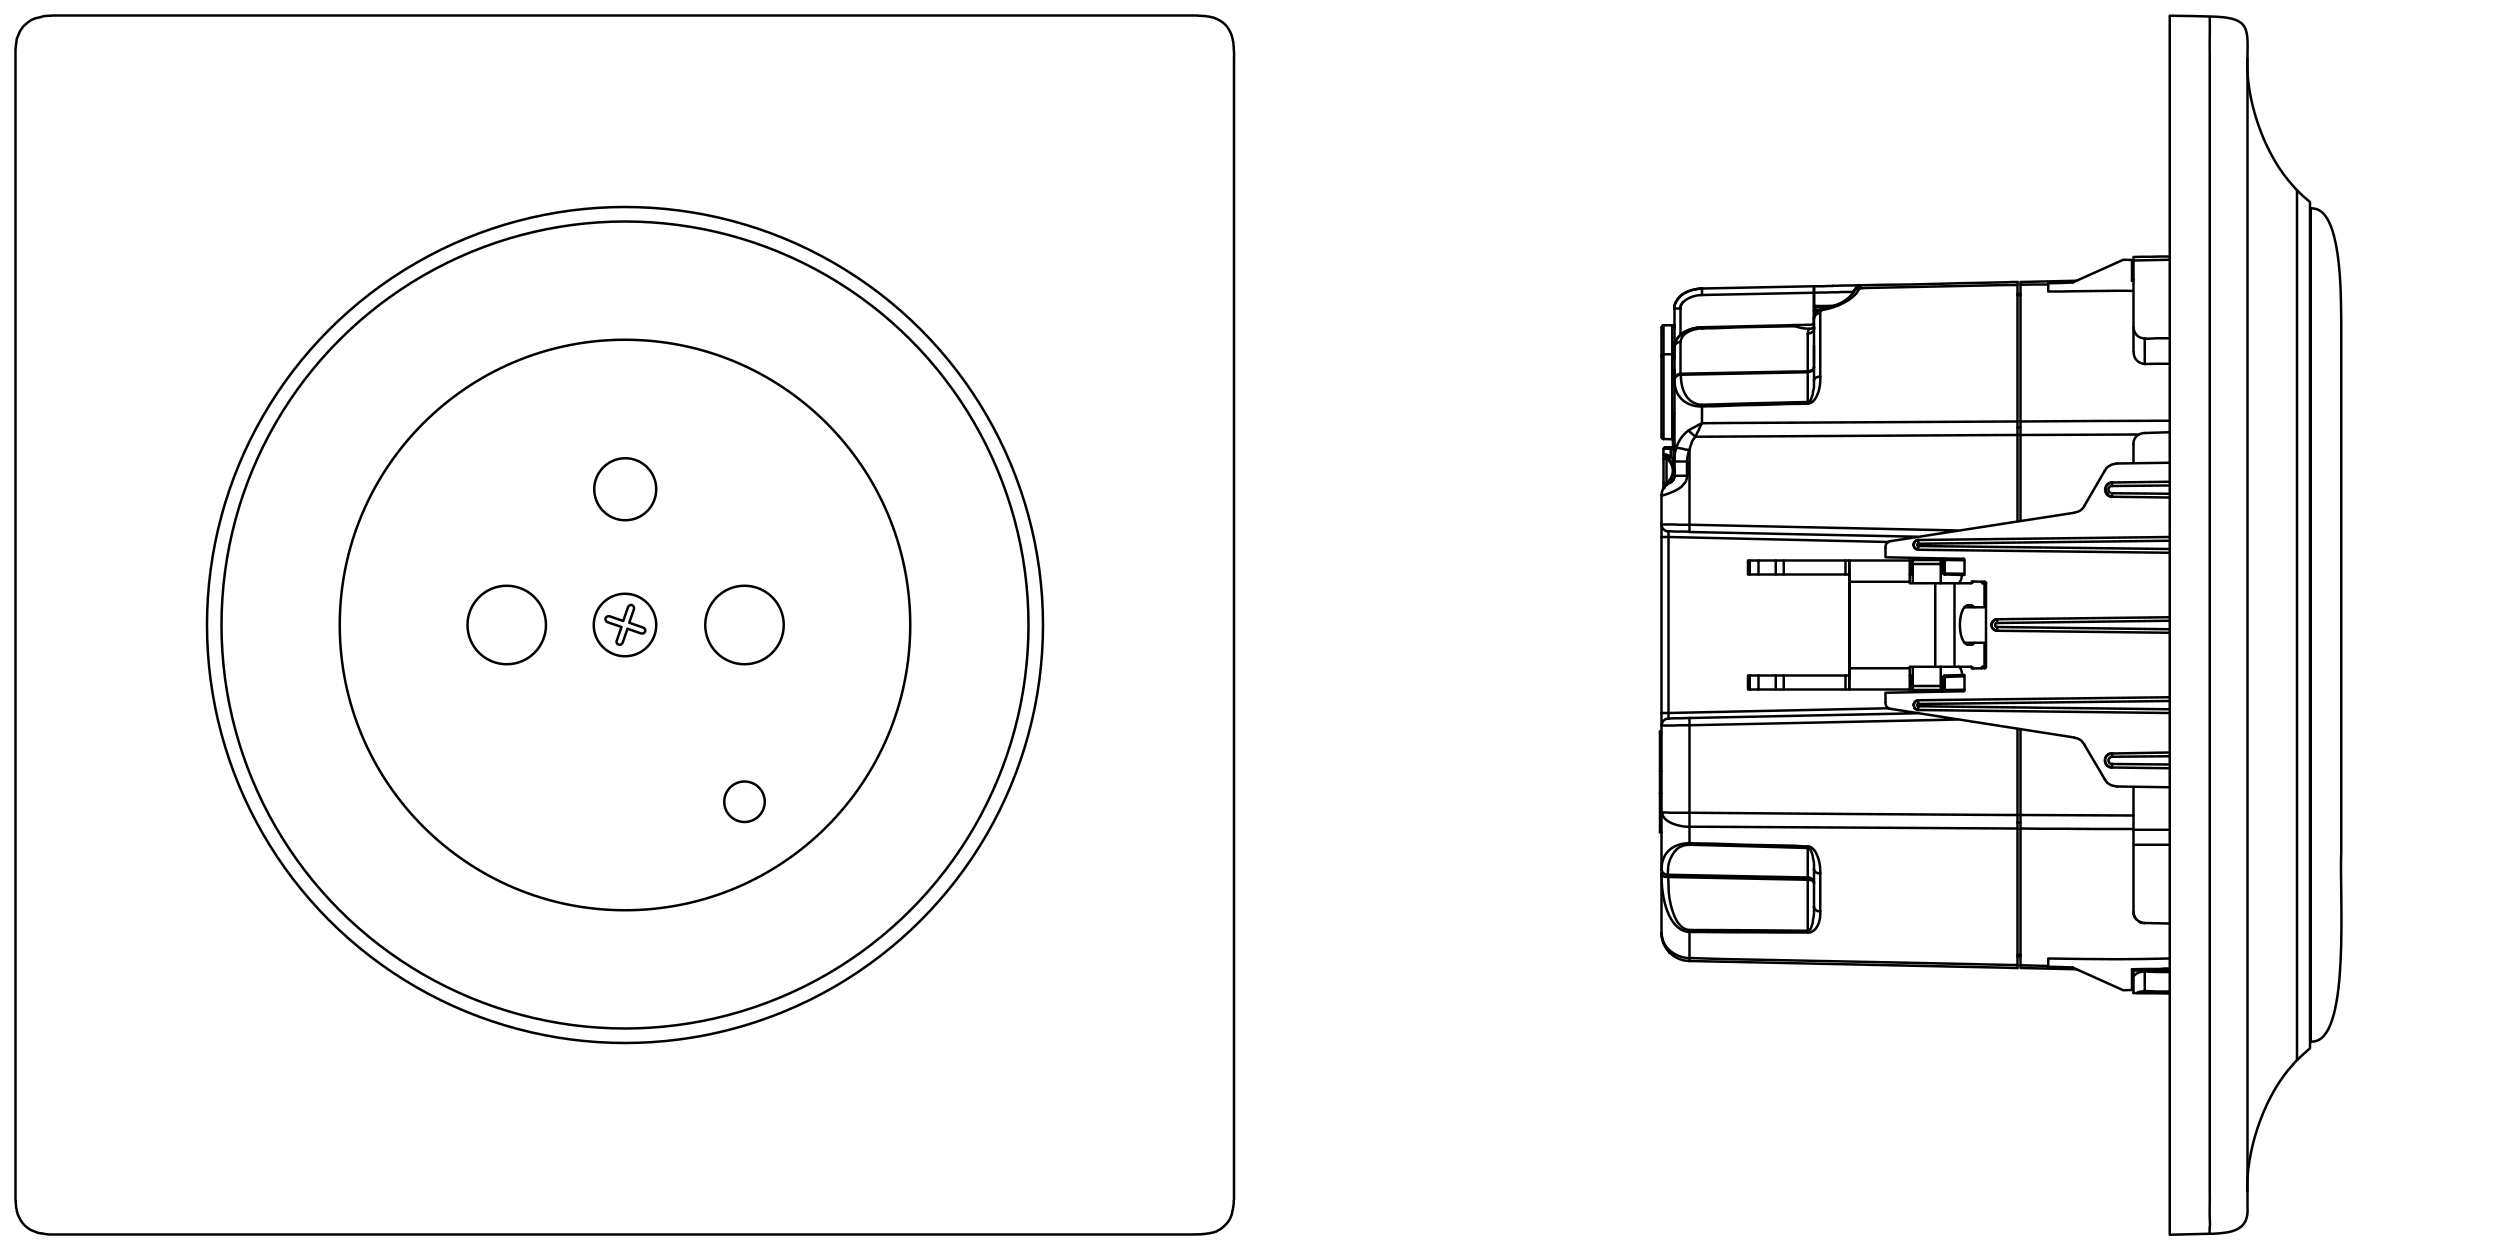 <svg id="Warstwa_1" xmlns="http://www.w3.org/2000/svg" viewBox="0 0 1000 500"><style>.st0{fill:none;stroke:#000;stroke-linecap:round;stroke-linejoin:round}</style><title>tech_ethernet_front</title><path class="st0" d="M476.7 493.8H20.1c-1 0-2.1-.2-3.1-.4h-.5v-.1h-.4l-1-.2-1-.4c-3-.9-5.4-3.2-6.6-6.1l-.4-.8-.2-1-.1-.1-.1-.2v-.6l-.2-.7-.1-.8v-.5l-.1-.5v-1l-.1-.4V19.8l.2-1.9.1-.4v-.7l.1-.1v-.5l.2-1 .4-.8.7-1.7.4-.7.5-.7.5-.7.6-.6 1.2-1 1.4-1 1.7-.7 1-.2.2-.1h.4l.1-.1h.2l.9-.3.8-.2h.8l.2-.1h1.6l.2-.1H479l.5.1h.8l.8.1h1l.4.1.5.1h.5l.1.1h.2l1 .2.8.2c3.9 1.6 5.5 3.1 7.1 7.1l.1.4.1.5.1.2v.2l.1.1v.4l.2.8.1.8v.5l.1.5v.8c.1 1.2.2 2.4.1 3.6v457l-.1.1v1.2l-.1.8-.1.5v.4l-.1.2v.5l-.1.1-.2 1-.2 1-.7 1.7-.4.7-.5.7-.5.6-1.2 1.2-.6.5-.7.5-.8.4-.7.5-.8.2-.5.2-.5.1h-.2l-.2.1h-.2l-.1.1h-.1l-1.7.2-.5.1h-.8l-.1.1-4.2.1"/><circle class="st0" cx="250" cy="250" r="167.2"/><circle class="st0" cx="250" cy="250" r="161.4"/><circle class="st0" cx="250" cy="250" r="114.1"/><circle class="st0" cx="202.7" cy="250" r="15.7"/><circle class="st0" cx="297.8" cy="250" r="15.7"/><circle class="st0" cx="250" cy="250" r="12.5"/><circle class="st0" cx="250.1" cy="195.7" r="12.4"/><circle class="st0" cx="297.8" cy="320.7" r="8.1"/><path class="st0" d="M247.8 257.9c-.7 0-1.2-.6-1.2-1.2 0-.1 0-.3.1-.4l1.9-5.5-5.5-1.9c-.7-.2-1-.9-.9-1.5.2-.7.9-1 1.5-.9h.1l5.5 1.9 1.9-5.5c.2-.7.9-1 1.5-.9.7.2 1 .9.9 1.5v.1l-1.9 5.5 5.5 1.9c.7.2 1 .9.9 1.5-.2.7-.9 1-1.5.9h-.1l-5.5-1.9-1.9 5.5c-.3.6-.8 1-1.3.9zM917.3 425.7c-11 11.8-18.1 32.1-18.4 48.1v2.6M898.9 23.5v2.8c.2 16 7.4 36.3 18.4 48.1M917.3 74.4l1.2 1.4.1.1.2.2M924.3 416.9V83.3"/><path class="st0" d="M883.8 493.5h1.6c7.7-.4 14.3-1.5 13.6-10.8V22.2c.2-11.7.5-15.3-15.1-15.6l-8-.2-8-.1v487.6l15.9-.4.1-2.8.1-.4v-.7c-.3-4.1 0-9-.1-13.2V22.1c-.1-5.1.1-10.1 0-15.1v-.4M918.8 424.1v-348l2.5 2.4 2.6 2.2.1.2v338.4l-.1.1-2.6 2.3-2.5 2.4-.2.1-.1.1-1.2 1.4M924.2 83.2l1.3.2.6.1.7.2c10.4 3.7 9.5 38.3 9.7 45.6v211.5c-.8 16.1 3.7 72.5-10.4 75.7l-.6.1-1.3.1M756.6 283.6l-.7-.1-.4-.1-.4-.3-.3-.3-.3-.4-.2-.5-.1-.4v-.6M756.6 216.4l-.7.1-.4.1-.4.4-.3.2-.3.4-.2.5-.1.4v.6M807 114v-1.2M807 387.2V386M807 331.4V329M669.8 190.3v.4l-.2.2M668.1 193h-.1l-.2.1M665.4 195.3l-.3.6-.3.7-.1.8-.1.7M669.8 190.3h5M669.8 148v3.3M680.8 162.6v6.7M675.5 172.2l-1 .7c-3.1 2.8-4.3 6.1-4.8 10.2v1.4M715.5 130.1h1l.6.1.4.2M726.2 122.4h3.7l3.7-.1M725.6 124.4v.3M675.8 287.2l-3.1.1c-1.7 0-3.5 0-5.2.1h-.1M667.4 212.5h.1c1.7.1 3.4.2 5.2.1l3.1.1M680.8 162.6l2.6-.1h2.6l10.2-.4 10.2-.2 8.4-.3 8.4-.1M807 168.6v-50.5M728.1 364.6v-15.2M723.2 338.6l-2.7-.1-2.5-.2-20.4-.4-10.9-.4-10.9-.2v-6.6M675.8 383.2v-10.4h5l10.2.1h10.2l10.9.1h11.1M675.8 180l.3-1.3.5-1.4.2-.6.4-.8.5-.6.5-.6L803 174h4M807 326h-4l-63.6-.4-63.6-.5M667.1 349.9l.2-3.4c.3-2.1 1.2-4.1 2.5-5.8l.7-.8.4-.4c1.4-1.1 3.1-1.6 4.8-1.6l23.6.6 23.6.7M723.1 372.3l-23.6-.2-23.6-.1c-2.4-.2-3.3-1.2-4.8-3l-.4-.7-.7-1.3c-1.4-3.2-2.2-6.6-2.5-10.1l-.2-6M723.1 160.8l-21.1.5-21.1.6c-1.7 0-3.3-.5-4.7-1.6l-1.2-1.2c-1.3-1.7-2.1-3.7-2.4-5.8l-.2-1.7-.1-1.8M725.6 129.7h-.1M717.5 130.4l1.5.4 1.5.4 1.6.2 1.6.1-.3.5-.1.5-.2 1M672.2 149.5v-12.7M743.9 115.3h1l1.1-.1 57-1.2h4"/><path class="st0" d="M678.2 174.7l.6-1.4.7-1.3.6-1.5.7-1.2M807 168.6h-1.9l-114.1.6-10.1.1M675.8 330.7h5.2c41.4.3 82.8.4 124.1.7h1.9M675.8 330.7v-5.6M807 386h-1.9c-38.9-.8-77.8-1.7-116.7-2.4l-12.6-.4M667.4 285.2v2.3M667.4 212.5v2.3M672.2 123.4v-.8l.2-.6.4-.6.4-.6M675.8 383.2h-1.1c-4.8-.6-9.5-4-10-9.1l-.1-1M675.8 209.9h-4.1c-2.3-.2-4.6-.1-7-.1h-.1M674.8 190.3v.6l-.1.6-.2.6-.2.6-.4.5-.5.5-.8 1-1 .7-1 .6-1 .5c-1.5.7-3.1 1.3-4.7 1.7h-.4M674.8 184.6l.1-1.2.2-1.1.2-1.1.5-1.2M664.6 290.2h.1c2.3 0 4.6.1 7-.1h4.1"/><path class="st0" d="M675.8 325.1h-7.9l-.7-.1h-2l-.2-.1h-.2l.1.5c.6 3.7 6.9 5.2 10 5.3h1.1M669.8 123.4h2.4M680.9 115.4v.2l-.1.1v2.3M725.6 114.5c0 .7-.2.7-.1 1.7v1M725.7 117.1V115l-.1-.3v-.1l.1-.1M729.7 123.8l-.2-.1-.1-.1-.1-.1M725.6 152.3v-.4l.2-.2.1-.4.4-.2.4-.2.9-.3h.5M723.2 161.5l-.1-.5v-.2l.2-.1h.2l.2-.1.1-.1.2-.3.3-.2.2-.6.2-.5.4-1.2.1-1.1.3-1.1.1-1v-2.2"/><path class="st0" d="M723.2 161.5l.5-.1c3.2-.9 4.5-6.6 4.4-9.4v-1.4M725.6 146.6v.4l-.1.5-.3.4-.3.3-.4.3-.5.2-.9.2"/><path class="st0" d="M725.6 146.6v.4c-.3.8-1.1 1.4-2 1.4h-.5M725.6 131.3v.5c-.3.9-1.1 1.5-2 1.6l-.5.1M680.8 161.9v.7M669.8 152l.1 1.7c.6 5.5 4.7 8.6 10 8.9h1M669.8 152v-.4c.3-.9 1.1-1.5 2-1.7l.4-.1M723.1 148.5v.4M672.2 149.9l50.9-1M723.1 148.5l-2.6.1H718l-20.4.4-25.4.5M680.9 131.4l-.1-.2v-.3h.1M669.8 151.3v.7"/><path class="st0" d="M669.8 151.3v-.3c.4-.8 1.1-1.3 2-1.4h.4v.4M672.2 136.8h-.5l-.4.1-.5.3-.3.2-.6.6-.1.5v.4M669.8 143.3v-4.4M725.6 353.2v-.2c-.3-.6-.9-1-1.6-1l-1-.1M723.2 373h.5c3.1-.5 4.4-4.5 4.4-7.2v-1.2"/><path class="st0" d="M723.2 373l-.1-.3v-.4l.2-.1h.2l.2-.1.1-.1.2-.3.3-.2.2-.6.2-.6.4-1.2.1-1.3.3-1.3.1-1.3v-2.5M725.6 353.2v-.5c-.3-.9-1.1-1.5-2-1.7l-.5-.1M725.6 347.7v.4l.2.2.1.4.8.4.9.3h.5"/><path class="st0" d="M728.1 364.6l-.5-.1c-.9.1-1.6-.7-2-1.4v-.4M675.8 372v.8M664.6 349.6l.1 3.4c.3 6.3 2.5 18.2 10.1 19.7l1 .1"/><path class="st0" d="M664.6 349.6l.1.3.1.2.3.3.2.1.5.2h.4l.9.1M723.1 351v.9M667.1 349.9v.9M725.6 347.7v-2.2l-.1-1-.3-1.1-.1-1.1-.4-1.2-.2-.5-.2-.6-.3-.2-.2-.3-.1-.1-.2-.1h-.4v-.4l.1-.3"/><path class="st0" d="M728.1 349.4V348c0-2.7-1.3-8.5-4.4-9.4h-.5M664.6 347.7l.1.5c.3.9 1 1.5 1.9 1.7h.5"/><path class="st0" d="M675.8 337.3h-1c-5.4.4-9.4 3.3-10.1 8.9l-.1 1.6M675.8 337.3v.7M669.8 184.6h5M675.5 172.2l.5.6.7.6 1.5 1.3M675.8 180l-1.7-.2c-1-.4-2-.4-3.1-.7l-.4-.1"/><path class="st0" d="M680.8 169.3l-1.3.6-1.4.8-1.4.7-1.2.8M675.8 212.8v-2.9M667.4 212.5h-.5l-.5-.1-.5-.3-.5-.4-.3-.3-.3-.6-.2-1M667.4 214.8h-2.8M667.4 285.2h-2.8M675.8 290.1v-2.9M667.4 287.5h-.5l-.5.1-.5.3-.5.4-.3.5-.3.5-.2.9M669.8 148.3l-.2.3-.1.1-.3.1h-.3M668.9 148.5v.3M669.8 148.3v-.3l-.2.1-.1.2-.3.2h-.3M669.8 148v-4.7M668.9 143.8v.2M669.2 179.4h.2M668.3 178.9H666M665.4 181.6v.6M666.2 182.5l.1.2.2.1M668.8 184.9l-.6-.7-.7-.7M666.6 183.5l.5.4c2.5 2.1 2.7 5.8.6 8.2l-.6.6-.5.4M665.4 179.5h2.9M669.2 178.9l.2-.1.1-.1.1-.1.2-.3M666.2 182.5v.2l.1.1v.1l.1.2.2.4M666.6 193.1l-.1.2-.2.3v.2l-.1.1v.2M669.6 190.3l-.1-.1v-.2M668.1 192.9h-.3M665.7 195h-.1M665.4 195l.2-.2.1-.4.2-.2.3-.1M667.5 183.5l.1-.1.1-.1.3-.4.3-.2M666.2 182.5l-.3-.1-.2-.2-.1-.4-.2-.2M668.3 182.7l-.6-.3-.9-.5-.4-.1-.5-.1-.2-.1h-.3M665.4 193.1h1.2M665.4 183.5h1.2M666 178.9h-.2l-.1.3-.1.1-.2.2M668.3 178.9h-.1v.2l.1.4M669.2 178.9v.5"/><path class="st0" d="M669.8 178.3v.2l-.2.1v.2l-.1.1v.4l-.1.1M669.6 190.3h.2M669.6 190.3h.2M669.6 190.3l-.1.8-.3.7-.4.6-.6.5M668.1 192.9h.1-.1M666.6 193.9l.8-.6.7-.4M665.7 195.1l.1-.2.2-.4.4-.2.2-.4M665.7 195v.1"/><path class="st0" d="M666.6 193.9l-.3.3-.3.2-.2.4-.1.2M665.6 195.3v-.2h.1M665.4 195.3h.2M669.5 184.5l.1.9v1"/><path class="st0" d="M669.8 184.6l-.2-.1h-.1M669.6 186.4v.5l.2.3M669.4 184l.1.2v.3M669.8 184h-.4M669.8 179.4h-.4M725.5 117.1h.2M664.6 292.9h-.6M664.6 317.3h-.6M668.3 192.9h-.1M668.9 192.3l.1-.2h.2v-.1M668.8 192.4h.1v-.1M668.7 192.6v-.1l.1-.1M668.4 192.7l.2-.1h.1M668.3 192.9v-.2M666 378.5l.2.3.1.1.3.7.5.5.4.5.3.4v.1M665.4 377.4l-.3-1-.3-1.1-.1-1-.1-1M666 378.5l-.3-.5-.3-.6"/><path class="st0" d="M667.8 381.1l-.9-1.2-.9-1.4M743.5 114.1h-.4c-2.7.2-5.4 0-8.2.2h-1.8M744.4 114.1h-.9M725.6 131.3v-.1M670.1 136.9l-.1.1v.2l-.2.8v.9M672.9 117.8l-.6.6-.6.5-.1.1v.2M664.6 209.8v5M664.6 285.2v5M668.9 175.7h.3M669.8 140.9v.1l-.2.1v.3l-.1.1-.3.1-.3.1M669.8 140.9v2.1M664.6 174.7v.3h.1v.2l.1.1.4.3h.2M665.4 141.7l-.2.2-.4.1-.1.1v.2l-.1.2v.1M665.4 130.1h-.1v.1h-.2l-.1.1-.2.2-.1.1v.1l-.1.1v.2-.1M669.5 190l.1-.9.2-.8v1.4l-.2.3v.3M667.5 193.2l.1-.1.2-.2M669.5 186.6l-.1-.3-.1-.4M667.5 183.5l-.5-.5-.5-.2M665.4 193.1v1.9M665.4 182.2v1.3M669.8 178.3v.2l-.2.1v.1h-.1v.1h-.1l-.1.1h-.1M669.3 191.8l.2-.3v-.2M664 332.9h.6M807 329v-3M665.7 194.9l-.1.1M667.8 193.1l-1.2.7M741.5 116.6h-.4l-.5.2h-4.1l-1.1.1h-2.3l-2.5.1h-2.5l-2.4.1M725.5 129.7l-1.1.2h-1.2l-2.5.1H718l-2.5.1M669.8 143.3v-.3M669.8 138.9v2M667.2 193.3l-.2.3-.2.1"/><path class="st0" d="M669.8 188.3l-.2.8-.1.9M666.5 182.8l1 .7M744.4 114.1h.1M742.3 115.8l.4-1 .4-.2.5-.2.5-.3h.3"/><path class="st0" d="M744.1 114.1l-.5.1v.1h-.3v.1h-.2v.1h-.1c-.9.8-.6.7-1.1 1.3v.1h-.1v.2h-.1v.1M744.2 114.1h-.1M669.6 130.6v.1h-.1l-.1.1h-.4M669.8 130l-.3.1h-.1M668.9 185.2v-.1M668.9 185.3v-.1M669 185.3h-.1M669 185.5v-.1M669.2 185.8v-.1M666.5 182.8l-.1-.1h-.1l-.1-.2M669.5 191.3l.1-.1c0-.5.2-.2.1-.7v-.1M669.2 178.9v-2.1M725.7 114.5h-.1M675.8 384.4l127.2 2.7 2 .1h2M725.6 131.3v-.5M664.6 332.9v-8M680.9 131.4l2.5-.1h2.6l10.2-.4 10.2-.2 5.6-.1 5.5-.1M668.9 141.7v2M668.9 148.8v26.9M665.4 175.6v-45.5M669 130.8l-.1.1v10.8M668.9 144v4.5"/><path class="st0" d="M669.8 130.6l-.2.2-.2.2-.2.2h-.3M669.8 130.6h-.2M669.4 184l-.5-.7-.6-.6M664 317.3v15.6M669.4 191.5l.1-.1v-.1M733.1 114.4h-1.8l-1.8.1h-3.8M669.4 130.1h-.1v.2l-.3.5M776.3 224v1.6M776.3 274.4v1.6M739.7 270.2v-2.9M739.7 229.8v2.9M788.5 233.3l.2-.1.1-.1.3-.1.2-.4M699.9 270.2h-.7M699.9 275.8h-.7M739.7 270.2h-1.5M739.7 275.8h-1.5M738.2 229.8h1.5M738.2 224.2h1.5M793 266.7l-.1.1-.1.1-.1.1-.1.3M764.2 275.8h-.4M713.5 270.2h-3.2M713.5 275.8h-3.2M699.2 270.2v5.6M699.2 224.2v5.6M699.2 224.2h.7M699.2 229.8h.7M763.8 224.2h.4M763.9 229.8h.3M788.4 257.9h.3l.4-.1.7-.7M739.9 267.3v1.6c0 2.4-.2 4.5-.1 6.8v.1M739.9 232.7v-1.6c0-2.4-.2-4.5-.1-6.8v-.1M710.3 275.8h-7M710.3 270.2h-7M808.2 112.8v1.1M808.2 386.1v1.1M819.3 383.4l14 .2 13.9.1M847.2 116.3l-17.3.2-5.3.1h-5.3M829.1 387l-5-.2-4.8-.1M819.3 113.3v3.3M819.3 383.4v3.3M819.3 386.4l-11.1-.3M819.3 113.3l5-.1 4.8-.2M852.8 112.3h.6M808.2 113.9l5.5-.1h5.6M808.2 331.4v50.5M726.7 122.8l-.3.1-.2.2-.5.8M727.1 122.8l1.8.2 1.7.3M808.2 387.2l22.4.5M830.6 112.3l-22.4.5M853.5 390.3h-.1M853.4 390.2v.1M867.6 397.4l-6.6-.1h-6.5l.7-.4.7-.2 2-.3 4.8.2h4.9M853.4 102.8v1.4M846.7 314.6l-1.4-.3-.8-.2-1.2-.7-.6-.5-.4-.6-.4-.6M833.7 297.8l-.4-.6c-.7-1.1-1.8-1.8-3.1-2l-.6-.1M785.4 276.5h.1l.2-.1.1-.2v-.3M793.9 267.3h.1l.2-.1.2-.3v-.2M794.4 233.3v-.2l-.2-.3-.2-.1h-.1M785.8 224.1v-.3l-.1-.2-.2-.1h-.1M829.7 205.1l.6-.2c1.3-.2 2.4-.9 3.1-2l.4-.5M841.9 188.3l.4-.6.4-.6.6-.5.6-.3.6-.4.8-.2 1.4-.3M857.9 369.2h-.6l-.5-.1-1-.4M857.9 388.6l4.8.2h4.9M853.7 390.2l.2-.2c.9-.8 2-1.3 3.2-1.3h.7M853.4 390.2h.3M857.9 145.6l-.6-.1c-2-.3-3.6-2-3.8-4v-.8M867.6 145.5h-4.9l-4.8.1M867.6 135.3h-4.9c-3.8.2-8.1 1-9.2-3.6v-.7M867.6 369.4l-4.9-.1-4.8-.1M853.4 397.2h.6l.5.1M853.5 390.3l.2-.1M853.4 104.2l14.2-.3M867.6 331.9h-14.2M853.4 337.9h14.2M777.9 270.2h-.2l-.1.1-.2.2-.1.3h.6M777.9 270.2v.6M777.9 276l-.3.2h-.3M776.8 276.6h.3l.1-.1.1-.2v-.1M777.9 276.6v-.6M777.3 229.4h.6M777.3 224h.6M776.8 223.4h.3l.1.1.1.2v.3M767.3 282.5h-.1l-.2-.1-.1-.1v-.5l.1-.1.2-.1h.1M767.3 218.4h-.1l-.2-.1-.1-.1v-.5l.1-.1.2-.1h.1M798.9 250.8h-.2l-.4-.1-.2-.3v-.8l.2-.3.4-.1h.2M844.8 305.6h-.4l-.2-.1-.3-.2-.2-.2-.1-.2-.2-.4v-.7l.2-.3.1-.2.2-.2.5-.3.4-.1M844.8 197.3l-.4-.1-.2-.1-.3-.2-.2-.1-.1-.3-.2-.3v-.7l.2-.4.1-.2.2-.2.3-.2.2-.1h.4M798.9 249.2v-1.5M844.8 193v1.4M767.3 219.9v-1.5M767.3 280.1v1.5M844.8 301.4v1.3M854.4 367.6v-.1l-.5-.6-.5-1.4v-.9M777.9 223.4v.6M766 283.4l.8.5h.2v.1h.3M853.4 331.9v32.8M867.6 102.6H864l-3.5.1h-3.6l-3.5.1M789.3 267.4l-.2-.4-.3-.1-.1-.1-.2-.1M792.6 232.7l.1.3.1.1.1.1.1.1M853.4 116.4l-3.1-.1h-3.1M853.4 111.8v.5M764.2 270.2h-.3M847.2 383.7l10.2-.1 10.2-.2M842.8 306.2l.6.4.7.3h.2l.1.1h.4M853.4 112.3v18.6M798.9 247.7h-.5v.1h-.3v.2h-.3l-.1.1h-.1v.1h-.1l-.1.1v.1M842.8 197.8l.6.5.7.3h.7v.2M710.3 224.2h3.2M710.3 229.8h3.2M789.8 242.9l-.4-.3-.7-.5h-.3M797.4 248.4l-.4.4-.1.4-.3.3v.5M783.3 233.3l.2-.1c.8-.4 1.1-1.9 1.2-2.6v-.6M784.8 270.2v-.2M703.4 224.2h7M703.4 229.8h7M844.8 301.4h-.7v.1h-.4v.1h-.3v.1h-.1l-.1.2-.1.1-.1.1h-.2v.1M767.3 216h-.2l-.1.1h-.4v.2h-.2v.1h-.1l-.1.1-.2.1M733.6 122.3h1.6M664 308.5h.6M668.2 192.9h.1M669.8 130.8v.1M808.2 118.2v50.4M725.6 123.8h.1M727.9 124h-1.2M730.7 123.1l-1.8-.2-1.8-.1M777.9 229.8h-.2l-.1-.1-.2-.2-.1-.1M766 216.6l-.1.2-.1.1v.1h-.1v.2h-.1v.4l-.2.1v.3M765.8 283.1v.2h.1v.1h.1M669.8 153.3v-5M728.1 150.6v-25.3M807 386v-3.5M723.1 133.5v15M728.1 125.3v-.3c.1-.4.4-.8.8-1l.7-.2M725.6 127.3v-.3c.3-.9 1.1-1.5 2-1.7h.5M715.5 130.1l-17.3.4-17.3.4M672.2 136.8l.1-.5c.7-3.3 4.7-4.6 7.7-4.9h1M680.9 130.9l-.9.1h-1l-.9.3-.9.1M669.2 190.8l.2-.3.1-.4M725.7 122.8h-.1v.2M664 292.9v15.6M744.6 114.1h-.2M669.8 130.9v-.1M664.6 174.7v-32.2M669.8 188.3v.1c0 .7-.2.3-.1 1.2l-.1.4M667.5 193.2h-.1l-.2.1M668.8 192.5l-.1.1-.3.1M784.8 230v-.2M867.6 168.3l-29.8.1-29.6.2M808.2 174l47.5-.2M853.4 326.2l-45.2-.2M808.2 331.4l8.1.1h8.2l14.5.1h14.4"/><path class="st0" d="M857.9 369.2h-.6l-1-.2-.5-.3M767.3 216v1.5M669.8 143l-.2.3-.1.2-.3.1-.3.2M668.3 192.7v.2M669.6 191.1v.1l-.1.1M669.8 143.3l-.2.2-.1.3-.3.1-.3.1M807 112.8h-2l-2 .1-19.3.4-19.4.5-9.9.1-9.8.2M807 174v-5.4M665.6 195v.1h-.2v.2M669.8 184.6v-31.3M725.7 122.8v-.2l.1-.1h.1l.2-.1h.1M723.7 131.5h.4l.5-.1.4-.2.5-.3.1-.1M807 118.1V114M807 382.5v-51.1M743.9 115.3l.2-.5.2-.3.1-.3.2-.1M675.8 384.4v-1.2M680.9 130.9l-1.2.1c-2.6.2-5.1 1.1-7.2 2.6l-.4.4M672.2 123.4v-.7c.8-2.8 4.6-4.3 7.2-4.6l1.4-.1M680.9 115.4h-.9l-1 .2-.8.2-1 .1-1.4.5-1.4.6M669.8 138.9v-.6l.1-.8.2-.6.3-.6.7-1.2 1.1-1.1"/><path class="st0" d="M680.9 115.4h-1c-4.6.6-8.7 2.1-10.2 7v1M664.6 373.2V333M675.8 384.4l-1.1-.1c-1.6.1-4.9-1.4-6-2.5l-.8-.7M744.6 114.1h-.5M743.9 115.3h-.7l-.3.1-.4.2-.5.3-.3.5M729.7 123.8l1.3-.2c4.1-1 10.4-3.7 12.5-7.7l.5-.6M725.6 152.3v-25M725.6 362.7v-15M664.6 347.7v1.9M669.8 143.3v-.3M664.6 142.6V131M669.2 190.8l-.2.4-.2.3M668.3 192.3l-.5.6-.6.4M725.8 122.5h.1l.3-.1M665.4 195h.2"/><path class="st0" d="M667.8 192.9l.3-.3.2-.3.3-.4.2-.4.2-.3.2-.4M666.6 193.9v-.1l.2-.1.2-.1.2-.3M665.7 195v-.3l.2-.5.3-.1M668.8 184.9l.2-.1.3-.1.2-.2"/><path class="st0" d="M668.1 192.9l-.7.4-.8.6M669.5 191.3v.2l-.1.2v.1l-.1.1M669.2 192l-.2.1-.1.2M668.8 192.4v.1h-.1v.1M668.4 192.7h-.1M669.5 191.3l.2-.1v-.3l.1-.2v-.4"/><path class="st0" d="M669.3 191.9l.1-.1v-.1M669.2 192l.1-.1M668.3 192.7h.1M664.6 373.2v.3l.1.9.1.9.3 1 .3 1.1M744.4 114.1h-.2M741.7 116.4l-.2.5-.4.5c-1.7 2-3.8 3.5-6.2 4.4l-1 .4-1.1.5c-1.9.7-4.1.5-5.8 1.8l-.2.2h-.1v.1c-.8.9-.7 1-1.1 2.2v.4M677.2 131.4l-.1.1c-2.1.2-5.8 2.6-6.7 4.7l-.2.7M674.4 117l-.3.1-.4.3-.3.2-.5.2M671.6 119.2l-.4.3-.2.4-.5.7-.5 1-.1.4-.1.4v1M669.8 130.3v.3h-.1M669.8 131.5v-.6.6M667.2 193.3l-.1.2-.1.1h-.1l-.1.1M666.2 194.1l.1-.2h.1l.1-.1.3-.1M668.8 184.9v.2h.1v.2h.2v.2h.1v.3h.1v.2l.1.3v.1l.1.2v.1l.2.4v.6l.1.1v.5"/><path class="st0" d="M669.2 185.7v-.2h-.2M669.8 188.3l-.1-.8-.2-.9M668.3 192.7h.1l.2-.1h.1l.1-.2.3-.3h.1"/><path class="st0" d="M669.2 192l.1-.1-.1.1-.2.3-.2.1M669.2 185.7v-1M765.1 224v1.6M765.1 274.4v1.6M787.2 242.1h-.2c-4.1 1.2-4 14.7 0 15.8h.2M774.1 233.3h7.7M781.8 266.7h-7.7M763.9 267.3v8.4l-.1.1M763.9 232.7v-8.4l-.1-.1M784.8 270v-.6c-.1-.8-.4-2.3-1.2-2.6l-.2-.1M808.2 168.6v5.4M808.2 326v5.4M867.6 387.4h-1.9l-1.8.2h-5.6l-5.5.1M808.2 113.9v4.3M808.2 381.9v4.2M726.7 122.8h.4M844.8 301.4h-.4c-3.2.5-3.1 5 0 5.6h.4"/><path class="st0" d="M842.8 302.2l-.4.4c-.6 1-.6 2.2 0 3.1l.4.5M767.3 280.1l-.5.2-.3.1-.3.1-.3.4-.2.3-.1.4-.2.4.2.5.1.4.2.4.3.3.3.1.3.2.5.1M767.3 216l-.6.1c-1 .4-1.5 1.4-1.2 2.4.2.5.6 1 1.2 1.2l.6.1M844.8 193h-.4c-3.1.6-3.2 5.1 0 5.6l.4.1M798.9 247.7h-.4c-2.6.8-2.6 3.7 0 4.6h.4M853.4 387.7v2.5M853.4 104.2v7.6M853.4 177.7v-.8c.3-1.9 1.7-3.3 3.6-3.6l.8-.1M855.8 368.7l-.7-.5-.7-.6-.5-.7-.5-1.4v-.9M777.9 229.8v-.4M798.9 250.8v1.5M844.8 198.8v-1.5M767.3 284v-1.5M844.8 307v-1.4"/><path class="st0" d="M796.6 250v.5c.2.8.9 1.4 1.7 1.7h.1v.1h.5M844.8 193h-.2l-.2.1h-.2l-.1.1h-.2l-.1.1h-.1l-.1.1h-.1v.1h-.1v.1h-.1c-1 1-1.2 2.5-.5 3.7l.4.4M765.4 218l.2.4.1.4v.1h.1v.2h.1v.2h.1l.8.5h.1l.1.1h.2M767.3 280.1h-.3v.2h-.4l-.1.1h-.1v.1h-.1l-.1.1-.2.1-.1.2-.1.1v.1h-.1v.2h-.1v.4h-.2v.3l.2.5.1.4v.1h.1v.1M664.6 285.2v-70.4M807 381.9h1.2M807 329h1.2M807 117.5h1.2M667.4 285.2v-70.4M675.8 209.9V180M675.8 325.1v-35M723.1 339.3V351M723.1 351.9v20.4M723.1 148.9v11.9M667.4 214.8l88.2 2M807 171h1.2M672.2 134v-10.6M674.8 190.3v-5.7M725.6 114.5l-44.7.9M680.8 118l44.7-.9M667.1 350.8l56 1.1M723.1 351l-56-1.1M675.8 212.8l91.5 1.9M675.8 290.1l107.6-2.3M669.4 179.4v4.6M668.3 182.7v-3.2M665.4 179.5v2.1M665.4 183.5v9.6M666.6 193.1v-9.6M664 312.1h.6M664 312.1v-3.6M664 292.6h.6M664 292.5h.6M669.8 165.5h-.6M665.4 175.6l3.5.1M668.9 141.7h-3.5M664.6 317.3v-.3M807 174h1.2M669.8 130v-6.6M669.8 130.6v-.3M664 317.3v-5.2M664 292.9v-.3M664.6 324.9v-7.6M725.7 117.1v5.7M668.3 179.5l.9-.1M669.2 175.7v-10.2M725.6 138.3v7.5M726.7 124h-1.1M765.1 276h11.2M776.3 224h-11.2M776.3 225.6v7.7M713.5 229.8v-5.6M738.2 224.2v5.6M739.7 267.3v-34.6M739.9 267.3v-34.6M763.9 232.7v.6M774.1 233.3v33.4M763.9 266.7v.6M788.4 242.1h-1.2M787.2 257.9h1.2M793.8 233.3h-.8M793.8 266.7v-9.6M793 266.7h.8M739.7 275.8v-5.6M739.7 224.2v5.6M739.7 232.7h.2M739.9 267.3h-.2M703.4 224.2v5.6M713.5 270.2v5.6M738.2 275.8v-5.6M703.4 275.8v-5.6M699.9 270.2v5.6M699.9 224.2v5.6M764.2 229.8h.9M764.2 224.2v5.6M764.2 224.2h.9M764.2 270.2v5.6M710.3 270.2v5.6M710.3 224.2v5.6M738.2 229.8h-24.7M713.5 224.2h24.7M763.9 267.3h-24M739.9 232.7h24M699.9 224.2h3.5M699.9 229.8h3.5M738.2 275.8h-24.7M738.2 270.2h-24.7M703.4 270.2h-3.5M703.4 275.8h-3.5M739.7 224.2h24.1M763.8 275.8h-24.1M852.8 396l-3.5.1-18.7-8.4M849.3 103.9l3.5.1M830.6 387.7l-1.5-.7M852.8 111.8v.5M849.3 103.9l-18.7 8.4M853.4 130.9v9.7M853.4 177.7v7.6M754.2 280.9v-3.8M754.2 222.9v-3.8M857.9 173.2l9.7-.3M857.9 145.6v-10.2M777.3 224v5.4M777.9 229.4V224M777.3 270.8v5.4M777.9 276v-5.2M867.6 192.7l-22.8.3M844.8 307l22.8.3M853.4 390.3v6.9M841.9 311.7l-8.2-13.9M833.7 202.4l8.2-14.1M857.9 396.4v-7.8M853.4 111.8h-.6M853.4 111.8h-.6M853.4 388.2l14.2.3M852.8 387.7v.5M777.9 223.4l7.5.1M777.9 270.8l7.9-.3M785.8 275.9l-7.9.1M785.8 229.5l-7.9-.1M777.9 224l7.9.1M844.8 198.7l22.8.3M867.6 197.5l-22.8-.2M844.8 194.4l22.8-.2M867.6 305.8l-22.8-.2M867.6 301l-22.8.4M844.8 302.7l22.8-.2M776.3 266.7v7.7M793.8 242.9v-9.6M765.1 275.8h-.9M765.1 270.2h-.9M852.8 388.2h.6M726.7 124v.8M776.3 225.6h-11.2M765.1 274.4h11.2M781.8 266.7v-33.4M852.8 388.2v7.8M808.2 118.2l-1.2-.1M807 208.6V174M808.2 326H807M755.6 283.3l-88.2 1.9M783.4 212.2l-107.6-2.3M767.3 285.3l-91.5 1.9M669.2 176.8v-1.1M725.6 123.8v-.8M664 292.6v-.1M664.6 209.8v-11.7M807 382.5h1.2M725.5 117.1v12.6M669.8 176.9l-.6-.1M853.4 314.7v17.2M798.9 249.2l68.7-.9M867.6 246.9l-68.7.8M867.6 251.7l-68.7-.9M798.9 252.3l68.7.8M767.3 219.9l100.3 1.2M867.6 219.6l-100.3-1.2M867.6 214.8L767.3 216M767.3 217.5l100.3-1.2M767.3 284l100.3 1.2M867.6 283.7l-100.3-1.2M867.6 278.9l-100.3 1.2M767.3 281.6l100.3-1.2M664.6 317v-26.8M669.8 190.3v-5.7M807 326v-34.6M669.8 138.9v-8.3M669.8 130.3v-.3M725.6 127.3v-3.5M669.2 178.9h-.9M669.4 130.1h-4M669.2 187.3h.6M785.7 257.1h8.7M794.4 242.9h-8.7M765.1 225.6v7.7M765.1 266.7v7.7M763.9 233.3h10.2M774.1 266.7h-10.2M781.8 266.7h6.7M781.8 233.3h6.7M808.2 174v34.4M808.2 291.6V326M852.8 388.2l14.8-.3M830.6 112.3l-1.5.7M852.8 104v7.8M794.4 266.7v-33.4M785.4 276.5l-31.2.6M754.2 222.9l23.7.5M793.9 267.3l-5.2.1M788.7 232.6l5.2.1M867.6 314.9l-20.9-.3M829.7 295l-73.1-11.4M785.8 275.9v-5.6M785.8 229.7v-5.6M756.6 216.4l73.1-11.3M846.7 185.4l20.9-.3M785.8 270l-7.9.2M777.9 229.8l7.9.2"/></svg>
